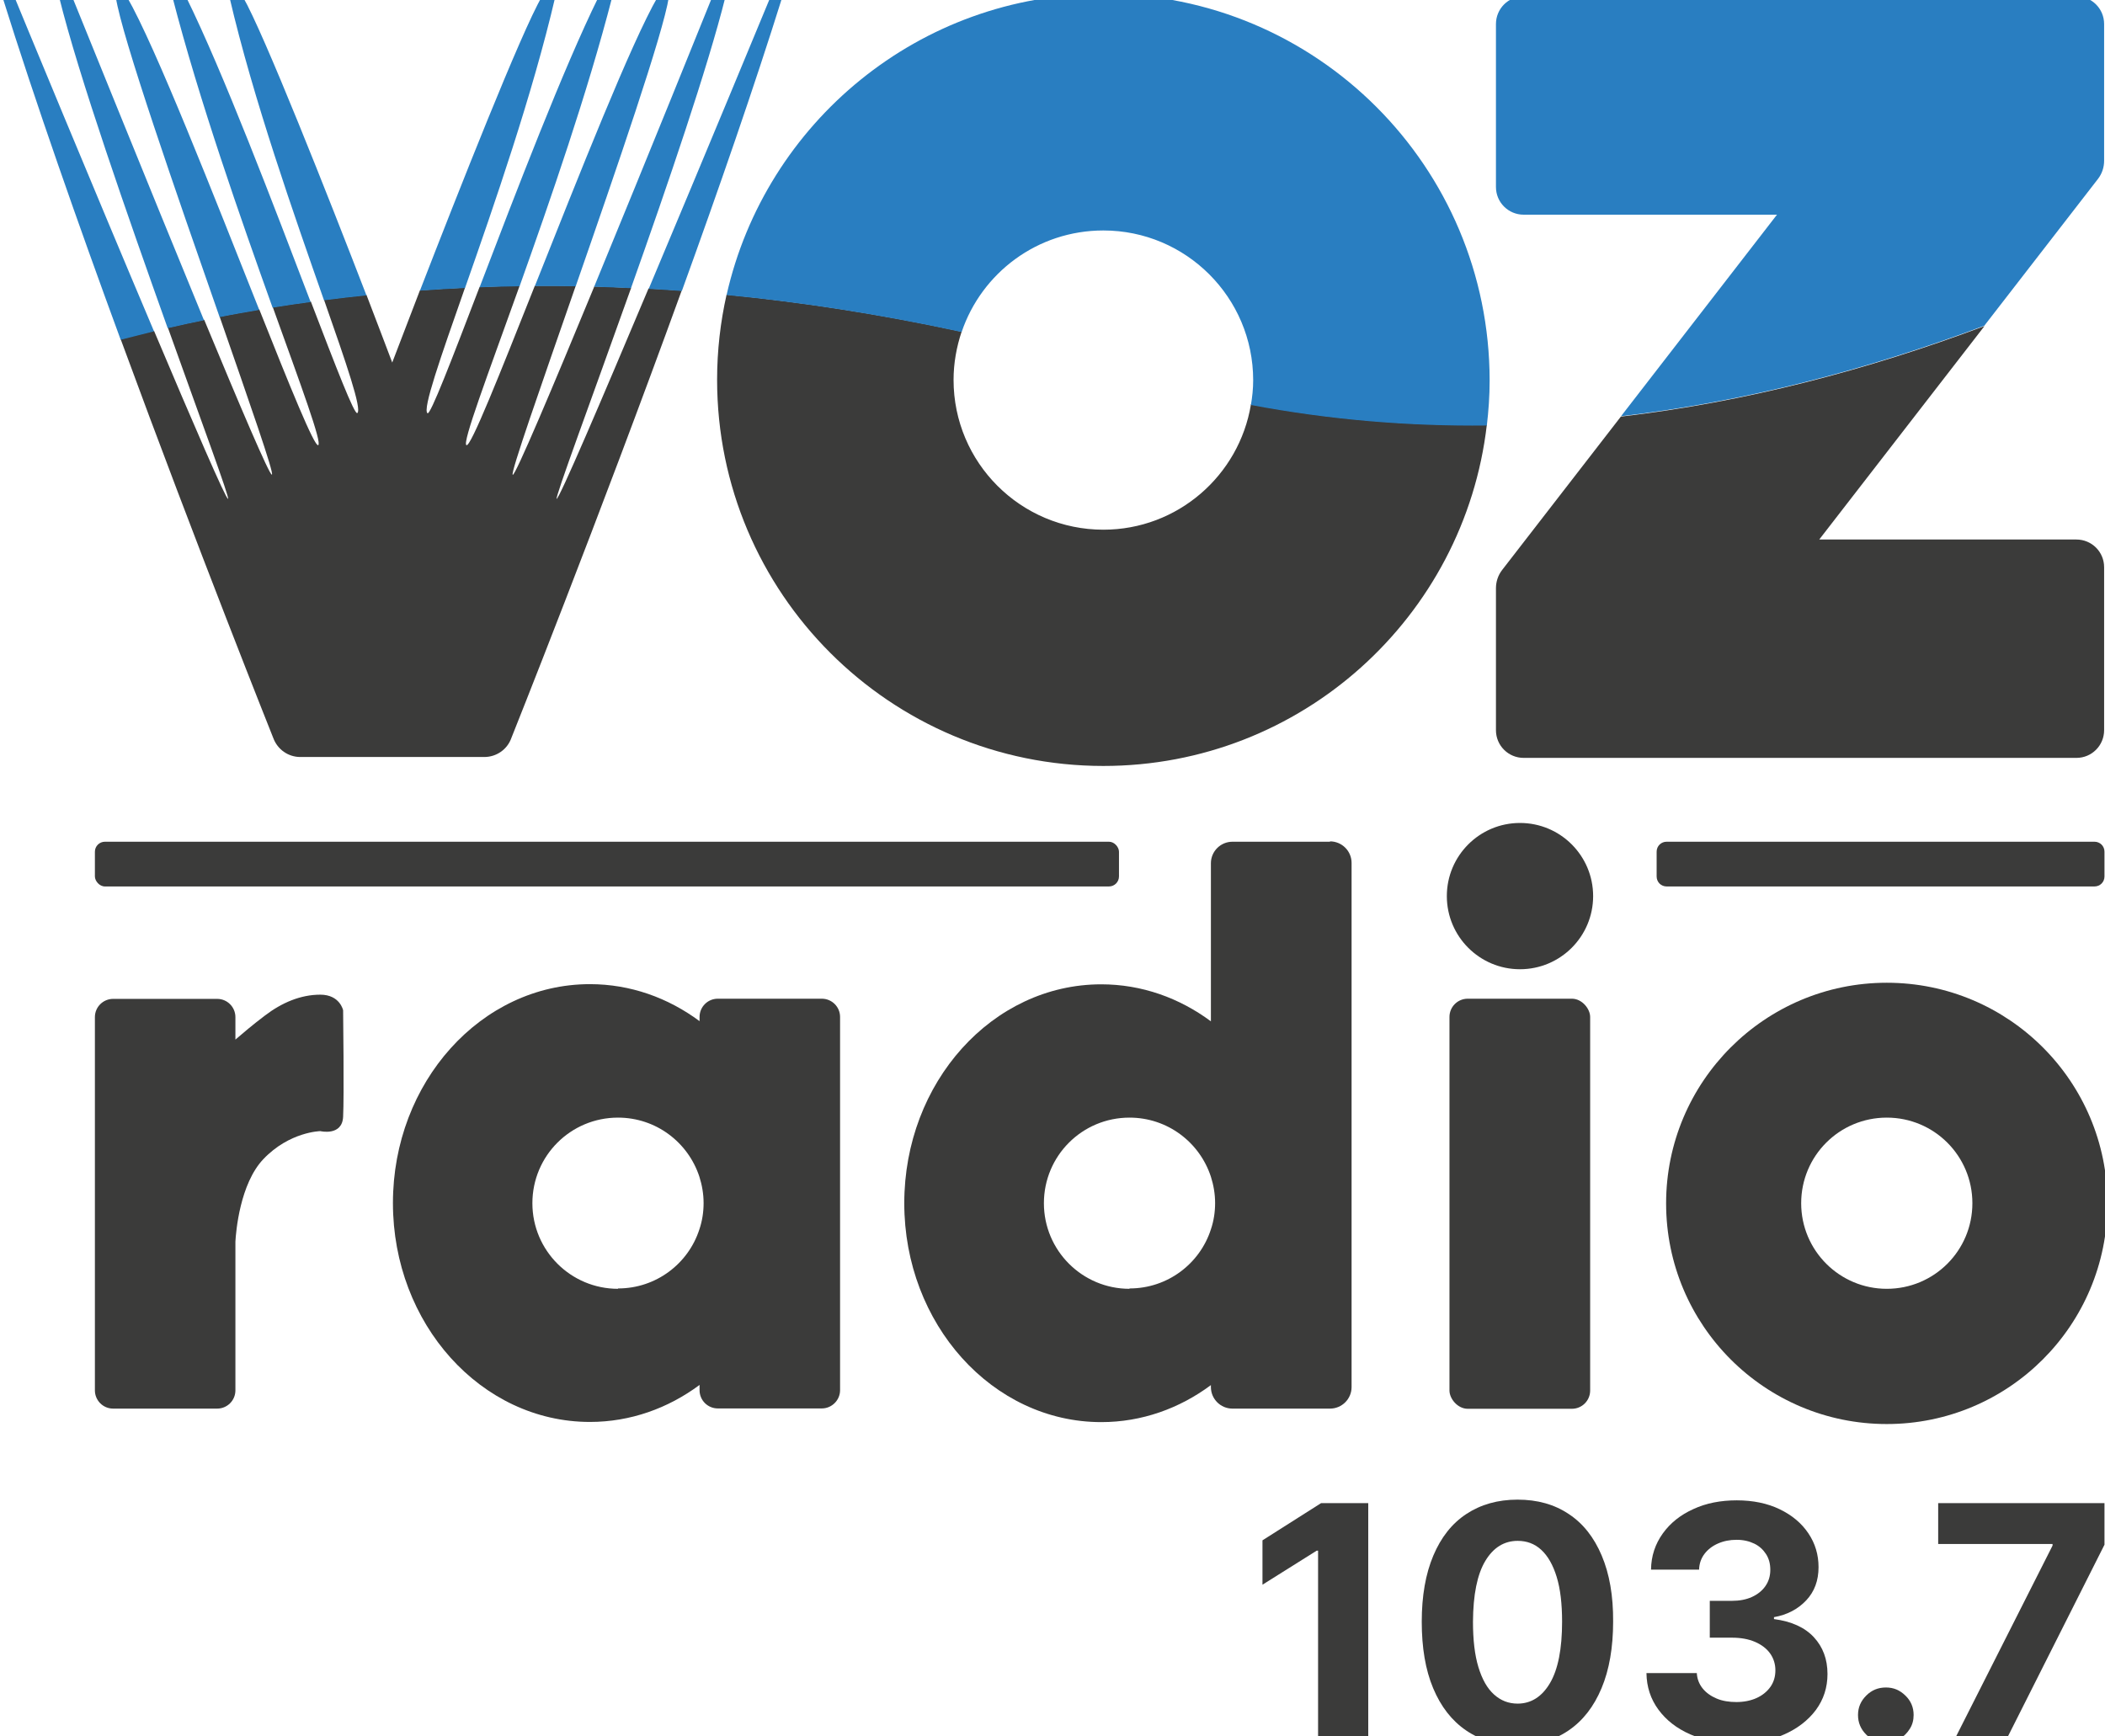 <svg xmlns="http://www.w3.org/2000/svg" width="120" height="99" viewBox="0 0 120 99"><g><g id="Capa_1"><g><path d="M19.56,63.67c-.05,1.12-1.3.82-1.3.82,0,0-1.76.03-3.25,1.6-1.33,1.4-1.56,4.13-1.59,4.7v8.48c0,.58-.47,1.04-1.04,1.04h-5.93c-.58,0-1.04-.47-1.04-1.04v-21.28c0-.58.47-1.04,1.04-1.04h5.93c.58,0,1.04.47,1.04,1.04v1.28c.37-.32,1.02-.87,1.67-1.36.98-.75,2.05-1.2,3.17-1.2s1.3.89,1.3.89c0,0,.06,4.96,0,6.07Z" fill="#3b3b3a"></path><rect x="82.63" y="56.94" width="8.02" height="23.38" rx="1.04" ry="1.04" fill="#3b3b3a"></rect><path d="M46.85,56.94h-5.93c-.58,0-1.04.47-1.04,1.04v.24c-1.79-1.33-3.94-2.11-6.25-2.11-6.2,0-11.23,5.59-11.23,12.48s5.03,12.48,11.23,12.48c2.31,0,4.46-.78,6.25-2.11v.3c0,.58.47,1.04,1.04,1.04h5.93c.57,0,1.04-.47,1.04-1.04v-21.28c0-.58-.47-1.04-1.04-1.04h0ZM35.23,73.48c-2.69,0-4.88-2.18-4.88-4.88s2.18-4.88,4.88-4.88c2.17,0,4,1.41,4.64,3.37.15.47.24.98.24,1.5s-.08,1.03-.24,1.5c-.63,1.96-2.47,3.37-4.64,3.37Z" fill="#3b3b3a"></path><path d="M107.56,56.03c-6.94,0-12.58,5.63-12.58,12.58s5.63,12.58,12.58,12.58,12.58-5.63,12.58-12.58-5.63-12.58-12.58-12.58ZM107.56,73.48c-2.69,0-4.88-2.18-4.88-4.88s2.18-4.88,4.88-4.88,4.88,2.18,4.88,4.88-2.18,4.88-4.88,4.88Z" fill="#3b3b3a"></path><path d="M75.82,47.99h-5.56c-.68,0-1.23.55-1.23,1.23v9.01c-1.79-1.33-3.94-2.11-6.25-2.11-6.21,0-11.23,5.59-11.23,12.48s5.03,12.48,11.23,12.48c2.31,0,4.46-.78,6.25-2.11v.11c0,.68.55,1.23,1.23,1.23h5.56c.68,0,1.23-.55,1.23-1.23v-29.88c0-.68-.55-1.23-1.23-1.23h0ZM64.39,73.48c-2.69,0-4.88-2.18-4.88-4.88s2.18-4.88,4.88-4.88c2.17,0,4,1.41,4.64,3.37.15.47.24.98.24,1.5s-.08,1.03-.24,1.5c-.63,1.96-2.47,3.37-4.64,3.37Z" fill="#3b3b3a"></path><circle cx="86.65" cy="51.09" r="4.17" fill="#3b3b3a"></circle><rect x="5.41" y="47.99" width="58.38" height="2.55" rx=".57" ry=".57" fill="#3b3b3a"></rect><path d="M119.4,47.99h-24.39c-.32,0-.57.25-.57.57v1.41c0,.32.25.57.57.57h24.39c.32,0,.57-.25.57-.57v-1.41c0-.32-.25-.57-.57-.57h0Z" fill="#3b3b3a"></path><g><path d="M78,85.7v13.5h-2.86v-10.79h-.08l-3.09,1.94v-2.53l3.34-2.12h2.68Z" fill="#3b3b3a"></path><path d="M86.51,99.5c-1.13,0-2.11-.28-2.93-.84s-1.44-1.36-1.88-2.41-.65-2.31-.65-3.79c0-1.47.22-2.73.66-3.77s1.06-1.83,1.88-2.37c.82-.54,1.79-.82,2.92-.82s2.1.27,2.92.82c.82.54,1.44,1.33,1.88,2.37s.66,2.29.65,3.76c0,1.48-.22,2.75-.66,3.8-.44,1.05-1.06,1.85-1.88,2.41s-1.79.83-2.92.83h0ZM86.51,97.13c.77,0,1.39-.39,1.85-1.17s.69-1.95.69-3.5c0-1.02-.1-1.88-.31-2.56-.21-.68-.5-1.19-.88-1.54s-.83-.51-1.34-.51c-.77,0-1.39.38-1.85,1.15s-.69,1.92-.7,3.46c0,1.04.1,1.9.31,2.59.21.69.5,1.21.89,1.56s.83.52,1.35.52h0Z" fill="#3b3b3a"></path><path d="M98.98,99.39c-.98,0-1.86-.17-2.63-.51-.77-.34-1.37-.81-1.81-1.41-.44-.6-.67-1.29-.68-2.08h2.87c.02.33.13.62.33.87.2.25.47.44.8.58s.71.2,1.13.2.82-.08,1.15-.23.6-.37.79-.64c.19-.27.28-.59.28-.94s-.1-.68-.3-.96c-.2-.28-.49-.5-.86-.66-.37-.16-.81-.24-1.32-.24h-1.26v-2.1h1.26c.43,0,.81-.07,1.14-.22.33-.15.59-.36.77-.62.19-.27.28-.58.28-.93s-.08-.64-.24-.89-.38-.46-.67-.6-.62-.22-1.01-.22-.74.07-1.06.21c-.32.14-.58.34-.77.59-.19.25-.3.55-.31.9h-2.74c.01-.78.24-1.46.67-2.06s1.01-1.06,1.74-1.39c.73-.34,1.56-.5,2.48-.5s1.75.17,2.45.51c.7.34,1.24.79,1.63,1.37s.58,1.22.58,1.93c0,.76-.23,1.39-.7,1.89-.47.5-1.09.83-1.84.96v.11c.99.13,1.75.47,2.27,1.03.52.56.78,1.26.78,2.1,0,.77-.22,1.45-.66,2.05-.45.6-1.06,1.07-1.84,1.41s-1.68.51-2.69.51h0Z" fill="#3b3b3a"></path><path d="M107.51,99.37c-.44,0-.81-.16-1.12-.47-.31-.31-.47-.68-.47-1.12s.16-.8.47-1.11.68-.46,1.12-.46.79.15,1.11.46.47.68.47,1.11c0,.29-.07.56-.22.79-.15.24-.34.43-.58.57s-.5.21-.79.21h0Z" fill="#3b3b3a"></path><path d="M111.41,99.2l5.6-11.08v-.09h-6.52v-2.33h9.48v2.37l-5.61,11.14h-2.95,0Z" fill="#3b3b3a"></path></g><g><g><path d="M92.41,23.74l-6.78,8.76c-.23.3-.35.66-.35,1.04v8.09c0,.88.71,1.58,1.58,1.58h31.51c.88,0,1.58-.71,1.58-1.58v-9.29c0-.88-.71-1.58-1.58-1.58h-14.66l9.42-12.17c-6.69,2.51-13.62,4.33-20.71,5.16h0Z" fill="#3b3b3a"></path><path d="M119.6,10.2c.23-.3.35-.66.35-1.04V1.37c0-.88-.71-1.58-1.58-1.58h-31.51c-.88,0-1.58.71-1.58,1.58v9.29c0,.88.71,1.58,1.58,1.58h14.44l-8.89,11.49c7.09-.83,14.02-2.65,20.71-5.16l6.48-8.37h0Z" fill="#297ec1"></path></g><g><path d="M71.31,23.07c-.67,4.04-4.18,7.13-8.41,7.13-4.71,0-8.54-3.82-8.54-8.54,0-.96.17-1.88.46-2.75-4.66-1.01-9.13-1.69-13.4-2.11-.35,1.56-.54,3.18-.54,4.85,0,12.16,9.86,22.02,22.02,22.02,11.29,0,20.59-8.5,21.86-19.45-4.45.06-8.94-.31-13.45-1.17h0Z" fill="#3b3b3a"></path><path d="M62.9-.35c-10.49,0-19.26,7.34-21.48,17.17,4.27.41,8.74,1.1,13.4,2.11,1.14-3.37,4.32-5.79,8.08-5.79,4.71,0,8.54,3.82,8.54,8.54,0,.48-.05.95-.13,1.41,4.51.85,9,1.22,13.45,1.17.1-.84.16-1.7.16-2.57C84.91,9.5,75.06-.35,62.9-.35h0Z" fill="#297ec1"></path></g><g><path d="M31.73,28.46c-.11-.06,1.95-5.59,4.25-12.05-.71-.03-1.41-.06-2.1-.08-2.38,5.77-4.51,10.81-4.65,10.74-.15-.07,1.6-5.04,3.59-10.77-.79-.01-1.56-.02-2.33-.01-2.01,5.06-3.66,9.22-3.9,9.09-.25-.13,1.18-3.92,3.03-9.08-.77.01-1.53.03-2.28.06-1.6,4.18-2.81,7.33-2.97,7.2-.29-.23.72-3.11,2.14-7.16-.87.04-1.72.09-2.57.15-.76,1.98-1.35,3.51-1.58,4.12-.22-.58-.76-2.01-1.47-3.86-.82.09-1.63.18-2.42.28,1.29,3.68,2.17,6.24,1.9,6.46-.16.12-1.21-2.6-2.65-6.36-.73.1-1.45.21-2.17.32,1.63,4.53,2.82,7.74,2.59,7.87-.21.11-1.6-3.31-3.36-7.74-.76.13-1.52.27-2.26.41,1.72,4.95,3.12,8.95,2.98,9.01-.13.06-1.82-3.91-3.86-8.83-.7.14-1.39.3-2.07.45,1.94,5.43,3.53,9.71,3.43,9.76-.11.05-1.98-4.28-4.22-9.58-.64.15-1.28.31-1.9.48,4.44,12.09,8.7,22.74,8.7,22.74.24.65.85,1.08,1.54,1.08h10.49c.69,0,1.31-.43,1.54-1.08,0,0,4.93-12.33,9.71-25.51-.63-.05-1.26-.09-1.89-.12-2.67,6.34-5.11,12.05-5.24,11.99h0Z" fill="#3b3b3a"></path><path d="M7.24-.17h-.64c.34,2.26,3.46,11.21,5.92,18.25.74-.15,1.5-.28,2.26-.41C12.21,11.2,8.85,2.61,7.24-.17Z" fill="#297ec1"></path><path d="M10.61-.17h-.78c1.52,5.89,3.89,12.63,5.71,17.71.71-.12,1.44-.22,2.17-.32C15.62,11.75,12.72,4.1,10.61-.17h0Z" fill="#297ec1"></path><path d="M.81-.17H.14c1.86,5.95,4.32,12.95,6.74,19.54.63-.16,1.26-.32,1.9-.48C5.35,10.79,1.06.41.82-.18h0Z" fill="#297ec1"></path><path d="M4.12-.17h-.75c1.12,4.53,3.91,12.49,6.19,18.88.68-.16,1.37-.31,2.07-.45C8.45,10.54,4.39.48,4.12-.17h0Z" fill="#297ec1"></path><path d="M13.85-.17h-.77c1.35,5.81,3.71,12.49,5.39,17.29.8-.1,1.61-.2,2.42-.28C18.74,11.26,15.01,1.82,13.85-.17Z" fill="#297ec1"></path><path d="M41.35-.17h-.75c-.24.6-3.69,9.15-6.73,16.52.69.02,1.39.04,2.1.08,2.1-5.91,4.38-12.59,5.38-16.59Z" fill="#297ec1"></path><path d="M44.59-.17h-.67c-.22.53-3.74,9.04-6.94,16.64.63.03,1.26.08,1.89.12,2.08-5.74,4.13-11.65,5.73-16.77h0,0Z" fill="#297ec1"></path><path d="M32.82,16.32c2.33-6.7,4.99-14.42,5.31-16.49h-.64c-1.5,2.59-4.51,10.22-7,16.48.77,0,1.55,0,2.33.01h0Z" fill="#297ec1"></path><path d="M34.9-.17h-.78c-2,4.06-4.72,11.16-6.78,16.55.75-.03,1.51-.05,2.28-.06,1.75-4.91,3.88-11.05,5.28-16.49h0Z" fill="#297ec1"></path><path d="M31.65-.17h-.77c-1.15,1.96-4.77,11.14-6.94,16.74.85-.06,1.7-.11,2.57-.15,1.66-4.73,3.85-11.05,5.14-16.58h0Z" fill="#297ec1"></path></g></g></g></g></g></svg>